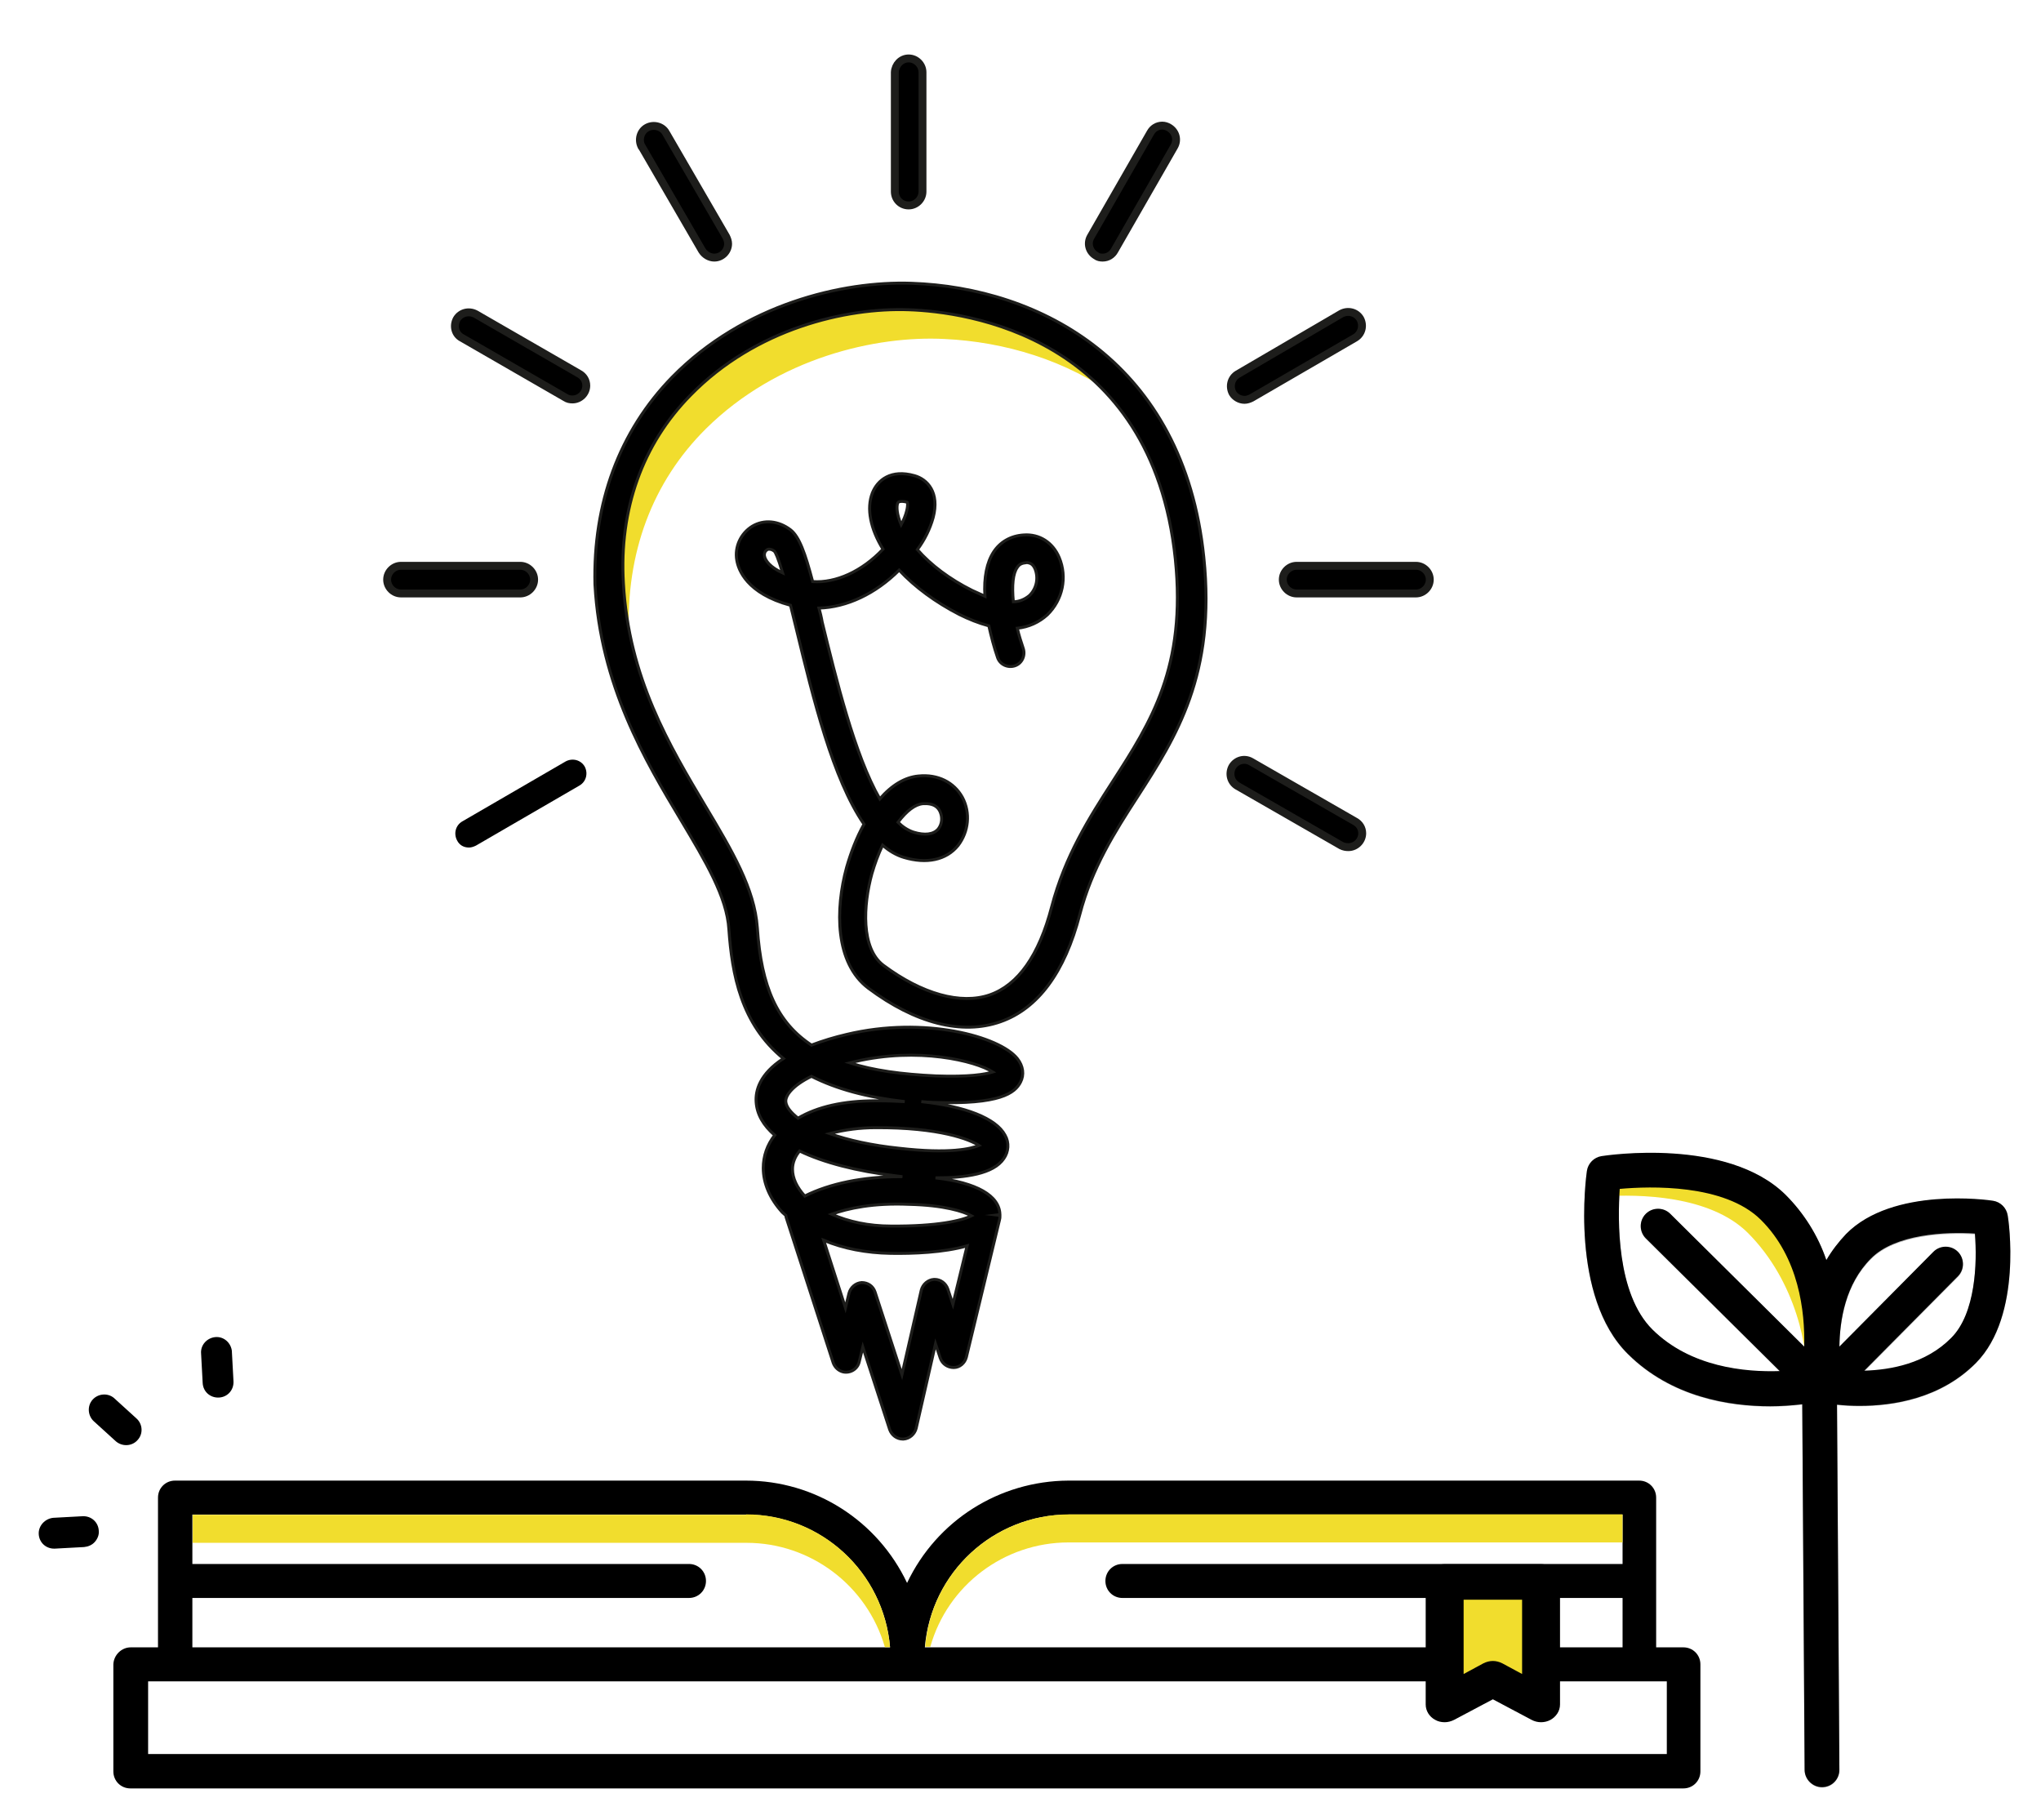 <?xml version="1.0" encoding="utf-8"?>
<!-- Generator: Adobe Illustrator 25.4.1, SVG Export Plug-In . SVG Version: 6.00 Build 0)  -->
<!DOCTYPE svg PUBLIC "-//W3C//DTD SVG 1.1//EN" "http://www.w3.org/Graphics/SVG/1.1/DTD/svg11.dtd">
<svg version="1.1" id="Layer_1" xmlns:x="http://ns.adobe.com/Extensibility/1.0/" xmlns:i="http://ns.adobe.com/AdobeIllustrator/10.0/" xmlns:graph="http://ns.adobe.com/Graphs/1.0/"
	 xmlns="http://www.w3.org/2000/svg" xmlns:xlink="http://www.w3.org/1999/xlink" x="0px" y="0px" viewBox="0 0 516.6 460.7"
	 style="enable-background:new 0 0 516.6 460.7;" xml:space="preserve">
<style type="text/css">
	.st0{clip-path:url(#SVGID_00000102538661682906765810000004660962255156115620_);}
	.st1{fill:#F1DD2D;}
	.st2{stroke:#1D1D1B;stroke-width:0.75;stroke-miterlimit:10;}
	.st3{stroke:#1D1D1B;stroke-width:2;stroke-miterlimit:10;}
	.st4{fill:#BCBCBC;}
</style>
<g id="Group_408" transform="translate(0 0.26)">
	<g>
		<defs>
			<rect id="SVGID_1_" x="-663" y="-87.5" width="1237.1" height="618.3"/>
		</defs>
		<clipPath id="SVGID_00000121243306821563673300000016270817491030466741_">
			<use xlink:href="#SVGID_1_"  style="overflow:visible;"/>
		</clipPath>
		
			<g id="Group_407" transform="translate(0 -0.22)" style="clip-path:url(#SVGID_00000121243306821563673300000016270817491030466741_);">
			<g id="Group_403" transform="translate(0.802 237.351)">
				<g id="Group_394" transform="translate(1609.189 837.516)">
					<g id="Group_393">
						<path id="Path_17" d="M-1576.9-658h6.9v-37.9c0-2.4,1.9-4.3,4.3-4.3c0,0,0,0,0,0h144.5c17.5,0,33.3,10.1,40.8,25.9
							c7.5-15.8,23.3-25.8,40.8-25.9h144.5c2.4,0,4.3,1.9,4.3,4.3c0,0,0,0,0,0v37.9h6.9c2.4,0,4.3,1.9,4.3,4.3c0,0,0,0,0,0v27.1
							c0,2.4-1.9,4.3-4.3,4.3c0,0,0,0,0,0h-393.1c-2.4,0-4.3-1.9-4.3-4.3c0,0,0,0,0,0v-27.1C-1581.2-656.1-1579.2-658-1576.9-658
							C-1576.9-658-1576.9-658-1576.9-658z M-1421.1-691.6h-140.2v12.5h125.7c2.4,0,4.3,1.9,4.3,4.3c0,2.4-1.9,4.3-4.3,4.3h-125.7
							v12.5h176.6C-1386.3-677-1402.1-691.6-1421.1-691.6L-1421.1-691.6z M-1199.3-670.5h-126.6c-2.4,0-4.3-1.9-4.3-4.3
							c0-2.4,1.9-4.3,4.3-4.3h126.6v-12.5h-140.2c-19,0-34.8,14.6-36.4,33.6h176.6L-1199.3-670.5z M-1572.5-631h384.4v-18.4h-384.4
							V-631z"/>
						<g id="Group_390" transform="translate(46.181 20.148)">
							<path id="Path_18" class="st1" d="M-1467.3-711.8c19,0,34.8,14.6,36.4,33.6h-1.3c-4.5-15.6-18.8-26.4-35-26.4h-140.2v-7.1
								H-1467.3z"/>
							<path id="Path_19" class="st1" d="M-1385.7-711.8h140.2v7.1h-140.2c-16.3,0-30.6,10.8-35,26.4h-1.3
								C-1420.5-697.1-1404.7-711.7-1385.7-711.8z"/>
						</g>
						<g id="Group_392" transform="translate(772.669 49.448)">
							<path id="Path_20" class="st1" d="M-1992.6-693l-12.2-6.5l-12.2,6.5v-31h24.4V-693z"/>
							<g id="Group_391">
								<path id="Path_21" d="M-2017-688.5c0.8,0,1.6-0.2,2.4-0.6l9.8-5.2l9.8,5.2c1.5,0.8,3.3,0.8,4.8,0c1.4-0.8,2.4-2.2,2.4-3.9
									v-31c0-2.5-2.2-4.5-4.8-4.5h-24.4c-2.7,0-4.8,2-4.8,4.5v31c0,1.6,0.9,3.1,2.4,3.9C-2018.7-688.7-2017.9-688.5-2017-688.5z
									 M-2004.8-704c-0.8,0-1.6,0.2-2.4,0.6l-5,2.7v-18.8h14.8v18.8l-5-2.7C-2003.2-703.8-2004-704-2004.8-704z"/>
							</g>
						</g>
					</g>
				</g>
				<g id="Group_396" transform="translate(1770.189)">
					<g id="Group_395">
						<path id="Path_22" class="st1" d="M-1539.9-160.7c-16.1-0.8-39.4,4.4-56.4,21.2c-12.5,12.4-18.7,29.1-18,48.1
							c0.3,6.4,1.2,12.7,2.8,18.9c-0.1-1.4-0.2-2.8-0.3-4.3c-0.8-20.6,5.9-38.6,19.5-52.1c18.2-18,43.1-23.6,60.4-22.7
							c15,0.7,30.9,5.3,43.9,14.9C-1504.7-156.9-1530-160.3-1539.9-160.7z"/>
						<path id="Path_23" class="st2" d="M-1600.8-142c18.1-18.4,43.1-24.3,60.5-23.7c32.4,1.1,68.9,19.9,74,69.3
							c3.1,29.7-7,45.5-16.8,60.7c-5.7,8.8-11.5,17.9-14.6,29.8c-3.8,14.6-10.6,23.8-20.1,27.1c-9.7,3.4-21.5,0.4-33.4-8.5
							c-8.5-6.4-8.4-20-5.5-30.6c1.1-3.8,2.5-7.5,4.4-10.9c-7.9-11.5-12.8-31.6-17.1-49.3c-0.5-2-1-4.1-1.5-6.1
							c-11.1-3-13.2-9-13.6-11.4c-0.6-3.4,1-6.8,3.9-8.6c3-1.8,6.7-1.4,9.7,0.9c2.2,1.7,3.7,5.9,5.6,13.1c5.9,0.4,12.5-2.6,17.8-8.2
							c-3.2-5.2-4.2-10.3-2.7-14.2c1.3-3.3,4.7-6.1,10.7-4.4c3.2,0.9,6.4,4.2,4.7,10.6c-0.8,2.9-2.2,5.7-4,8.1
							c3.4,3.9,8.2,7.5,13.8,10.3c1.1,0.5,2.2,1,3.3,1.5c-0.3-4.8,0.5-8.6,2.2-11.2s4.4-4.1,7.6-4.3c4-0.3,7.4,1.9,9,5.7
							c2.1,5,0.9,10.7-3,14.5c-2.1,1.9-4.7,3.1-7.6,3.4c0.4,1.8,1,3.6,1.5,5.1c0.6,1.8-0.3,3.8-2.1,4.4c-1.8,0.6-3.8-0.3-4.4-2.1
							c-0.9-2.6-1.6-5.3-2.2-8c-2.6-0.7-5.1-1.7-7.5-2.9c-6-3.1-11.2-6.9-15.2-11.2c-6,6-13.3,9.4-20.3,9.6c0.3,1.1,0.6,2.3,0.8,3.5
							c3.5,14.3,8.2,33.7,14.6,44.8c3-3.5,6.4-5.5,9.8-5.8c4.9-0.5,9,1.6,11.1,5.4c2.1,3.9,1.6,8.7-1.1,12.2c-3,3.7-8,4.7-13.7,3
							c-2-0.6-3.8-1.7-5.4-3.1c-1.1,2.3-2,4.8-2.7,7.2c-2.2,8-2.8,18.9,2.9,23.2c9.8,7.3,19.6,10,26.9,7.5
							c7.2-2.5,12.5-10,15.7-22.3c3.4-12.9,9.5-22.5,15.5-31.8c9.6-14.9,18.6-28.9,15.8-56.2c-5.9-56.6-53.1-62.6-67.4-63.1
							c-16-0.6-38.9,4.8-55.3,21.6c-12.2,12.4-18.1,28.9-17,47.6c1.3,23.9,11.7,41.2,20.8,56.5c6.7,11.2,12.4,20.8,13.1,30.7
							c1,15.1,5.1,24,13.7,29.7c2.9-1.1,5.9-2,8.9-2.7c19.7-4.7,38.7,0.5,43.2,6.1c1.5,1.9,1.8,4.1,0.8,6c-1.4,2.7-5.1,5.7-22,5.1
							c-1,0-2.1-0.1-3.1-0.2c11.1,1.2,18.9,4.2,21.2,8.5c1.1,1.9,0.9,4.2-0.3,5.9c-2.6,3.9-9.7,4.9-17.3,4.9
							c10.4,1.2,16.2,4.5,16.3,9.3l-0.8,0.1l0.8,0.1c0,0.1,0,0.1,0,0.2c0,0.3,0,0.6-0.1,0.9l-8.4,34.8c-0.4,1.5-1.7,2.6-3.2,2.6
							c-1.5,0-2.9-0.9-3.4-2.4l-1.2-3.6l-4.9,21.4c-0.4,1.5-1.7,2.6-3.2,2.7c-0.1,0-0.1,0-0.2,0c-1.5,0-2.8-1-3.3-2.4l-6.8-20.9
							l-0.9,3.7c-0.4,1.9-2.3,3-4.1,2.6c-1.2-0.3-2.1-1.2-2.5-2.3l-11.9-36.8c0-0.2-0.1-0.3-0.1-0.5l-0.9-0.8
							c-3.1-3.4-4.8-7.3-4.8-11.2c0-3,1-5.9,2.9-8.3c-2.9-2.5-4.5-5.3-4.7-8.4c-0.2-2.9,0.9-7.1,6.9-11c-10.8-8.8-13-21.4-13.8-32.7
							c-0.5-8.2-5.9-17.2-12.1-27.6c-9.1-15.2-20.4-34.1-21.8-59.7C-1620.9-109.9-1614.3-128.2-1600.8-142z M-1542.9-104.6
							c0.6-1.1,1.1-2.3,1.4-3.5c0.4-1.6,0.2-2.2,0.1-2.2c-0.4-0.1-0.8-0.2-1.2-0.2c-0.1,0-0.1,0-0.2,0c-0.8,0-0.9,0.3-1,0.5
							C-1544.1-109.1-1544-107.2-1542.9-104.6L-1542.9-104.6z M-1572.9-92.4c-1.2-4-1.8-5.2-2.1-5.5c-0.4-0.3-0.8-0.5-1.3-0.5
							c-0.2,0-0.4,0-0.6,0.2c-0.5,0.3-0.7,1-0.6,1.5C-1577.3-95.5-1576-93.8-1572.9-92.4L-1572.9-92.4z M-1514.5-85.1
							c1.5,0,2.9-0.6,4.1-1.6c1.8-1.8,2.3-4.4,1.4-6.7c-0.6-1.4-1.4-1.5-1.9-1.6c0,0-0.1,0-0.1,0c-0.1,0-0.1,0-0.2,0
							c-1.1,0.1-1.8,0.4-2.3,1.2C-1514.6-92.3-1514.9-89.2-1514.5-85.1L-1514.5-85.1z M-1543.7-29.3c1.1,1.1,2.4,2,3.9,2.5l0,0
							c2.9,0.9,5.1,0.6,6.3-0.8c1-1.3,1.1-3,0.4-4.5c-0.6-1.2-1.7-1.8-3.2-1.9c-0.1,0-0.2,0-0.3,0c-0.2,0-0.5,0-0.8,0
							C-1539.4-33.8-1541.5-32.2-1543.7-29.3L-1543.7-29.3z M-1549.4,48c-3.9,0-7.8,0.5-11.6,1.5c4.8,1.7,10.8,3,17.5,3.7
							c13,1.5,18.4,0.1,20.3-0.7C-1525.5,51-1533.1,47.9-1549.4,48z M-1568.6,53.9c-1.1,1.3-1.8,2.9-1.8,4.6c0,2.3,1.1,4.6,3.1,6.8
							c6.4-3.2,14.8-4.9,24.1-4.9c0.2,0,0.4,0,0.6,0c-0.5-0.1-1.1-0.1-1.6-0.2C-1554.2,59-1562.6,56.8-1568.6,53.9L-1568.6,53.9z
							 M-1545.6,79.8c-6.1-0.1-11.9-1.2-16.9-3.3l5.5,17.1l0.9-3.7c0.4-1.5,1.7-2.6,3.2-2.7l0,0c1.6,0,2.9,0.9,3.4,2.4l6.8,20.9
							l4.9-21.4c0.4-1.5,1.7-2.6,3.2-2.7c0.1,0,0.1,0,0.2,0c1.5,0,2.8,1,3.3,2.4l1.3,3.9l3.6-14.8
							C-1532.1,79.6-1539.9,79.9-1545.6,79.8L-1545.6,79.8z M-1560.5,69.9c4.3,1.9,9.4,3,15,3c11.8,0.1,18-1.4,20.4-2.6
							c-2-1.1-6.9-2.7-15.8-2.9l0,0C-1549.9,67-1556.4,68.4-1560.5,69.9L-1560.5,69.9z M-1555.9,31.6c5.9,1.9,13.1,2.9,21.8,3.3l0,0
							c8.4,0.3,12.5-0.4,14.4-1c-4.4-2.8-18.9-6.4-35-2.6C-1555.1,31.4-1555.5,31.5-1555.9,31.6L-1555.9,31.6z M-1565.6,35
							c-4.9,2.4-6.6,4.9-6.5,6.4c0.1,1.3,1.2,2.7,3.1,4.2c4.9-2.9,11.5-4.4,19.6-4.4c0.3,0,0.6,0,1,0c2.2,0,4.4,0.1,6.4,0.2
							C-1551.6,40.3-1559.3,38.2-1565.6,35L-1565.6,35z"/>
						<path id="Path_24" class="st3" d="M-1541-185.4c1.9,0,3.5-1.6,3.5-3.5v-30.2c0-1.9-1.6-3.5-3.5-3.5c-1.9,0-3.4,1.6-3.5,3.5
							v30.2C-1544.5-187-1543-185.4-1541-185.4z"/>
						<path id="Path_25" class="st3" d="M-1590.2-172.2c1.9,0,3.5-1.6,3.5-3.5c0-0.6-0.2-1.2-0.5-1.8l-15.2-26.2
							c-0.9-1.7-3.1-2.3-4.8-1.4c-1.7,0.9-2.3,3.1-1.4,4.8c0,0,0,0.1,0.1,0.1l15.2,26.2C-1592.6-172.9-1591.4-172.2-1590.2-172.2z"
							/>
						<path id="Path_26" class="st3" d="M-1626.1-136.3c1.9,0,3.5-1.6,3.5-3.5c0-1.3-0.7-2.4-1.8-3l-26.2-15.1
							c-1.7-0.9-3.8-0.4-4.8,1.3c-0.9,1.7-0.4,3.8,1.3,4.7l26.2,15.1C-1627.3-136.4-1626.7-136.3-1626.1-136.3z"/>
						<path id="Path_27" class="st3" d="M-1639.3-87.2c1.9,0,3.5-1.6,3.5-3.5s-1.6-3.5-3.5-3.5h-30.2c-1.9,0-3.5,1.6-3.5,3.5
							s1.6,3.5,3.5,3.5l0,0H-1639.3z"/>
						<path id="Path_28" d="M-1652.3-22.9c0.6,0,1.2-0.2,1.8-0.5l26.2-15.2c1.7-1,2.2-3.1,1.3-4.8c-1-1.7-3.1-2.2-4.8-1.3l0,0
							l-26.2,15.2c-1.7,1-2.2,3.1-1.3,4.8C-1654.7-23.5-1653.6-22.9-1652.3-22.9L-1652.3-22.9z"/>
						<path id="Path_29" class="st3" d="M-1429.7-23c1.9,0,3.5-1.6,3.5-3.5c0-1.3-0.7-2.4-1.8-3l-26.3-15.1c-1.7-1-3.8-0.4-4.8,1.3
							c-0.9,1.7-0.4,3.8,1.3,4.8l26.3,15.1C-1430.9-23.1-1430.3-23-1429.7-23z"/>
						<path id="Path_30" class="st3" d="M-1412.6-87.2c1.9,0,3.5-1.6,3.5-3.5s-1.6-3.5-3.5-3.5h-30.2c-1.9,0-3.5,1.6-3.5,3.5
							s1.6,3.5,3.5,3.5l0,0H-1412.6z"/>
						<path id="Path_31" class="st3" d="M-1456-136.2c0.6,0,1.2-0.2,1.8-0.5l26.2-15.2c1.7-1,2.2-3.1,1.3-4.8
							c-1-1.7-3.1-2.2-4.8-1.3l-26.2,15.3c-1.7,1-2.2,3.1-1.3,4.8C-1458.4-136.9-1457.2-136.2-1456-136.2L-1456-136.2z"/>
						<path id="Path_32" class="st3" d="M-1491.9-172.2c1.3,0,2.4-0.7,3-1.8l15.1-26.3c1-1.7,0.4-3.8-1.3-4.8
							c-0.5-0.3-1.1-0.5-1.7-0.5c-1.3,0-2.4,0.7-3,1.8l-15.1,26.3c-1,1.7-0.4,3.8,1.3,4.8C-1493.1-172.3-1492.5-172.2-1491.9-172.2
							L-1491.9-172.2z"/>
					</g>
				</g>
				<g id="Group_402" transform="translate(1564.901 753.397)">
					<g id="Group_401">
						<g id="Group_398" transform="translate(29.61 33.664)">
							<path id="Path_33" d="M-1560.5-660c-1.4,1.6-3.9,1.7-5.5,0.3l-5.5-5c-1.6-1.4-1.8-3.9-0.4-5.5s3.9-1.8,5.5-0.4
								c0,0,0.1,0.1,0.1,0.1l5.5,5C-1559.2-664.1-1559-661.6-1560.5-660z"/>
						</g>
						<g id="Group_399" transform="translate(0 105.233)">
							<path id="Path_34" d="M-1541.7-705.8c-0.7,0.8-1.7,1.2-2.7,1.3l-7.4,0.4c-2.2,0.1-4-1.5-4.1-3.7c0,0,0,0,0,0
								c-0.1-2.1,1.6-3.9,3.7-4.1l7.4-0.4c2.2-0.1,4,1.5,4.1,3.7C-1540.6-707.6-1541-706.6-1541.7-705.8z"/>
						</g>
						<g id="Group_400" transform="translate(95.696)">
							<path id="Path_35" d="M-1602.3-641.2c0.1,2.2-1.5,4-3.7,4.1s-4-1.5-4.1-3.7l-0.4-7.4c-0.2-2.2,1.5-4,3.6-4.2
								c2.2-0.2,4,1.5,4.2,3.6c0,0.1,0,0.1,0,0.2L-1602.3-641.2z"/>
						</g>
					</g>
				</g>
			</g>
			<g id="Group_406" transform="translate(2476.071 881.845)">
				<g id="Group_404" transform="translate(0 0.413)">
					<path id="Path_36" class="st4" d="M-2057.8-545.7c9.6,9.5,23.4,10.8,32.2,10.5l-33.9-33.6c-1.7-1.7-1.8-4.5,0-6.2
						s4.5-1.8,6.2,0c0,0,0,0,0,0l33.9,33.6c0.2-8.8-1.3-22.5-11-32.1c-9.2-9.1-28-8.5-35.7-7.8
						C-2066.6-573.6-2067-554.8-2057.8-545.7z M-2074.4-585.9c0.3-1.9,1.8-3.4,3.7-3.7c1.3-0.2,31.8-4.8,46.6,9.8
						c4.6,4.6,8.2,10.3,10.3,16.5c1.4-2.4,3.1-4.6,5-6.6c11.8-12,36.1-8.6,37.2-8.4c1.9,0.3,3.4,1.8,3.7,3.7c0.2,1,3.8,25.3-8,37.3
						c-9,9.1-21.1,10.9-29.5,10.9c-1.9,0-3.8-0.1-5.7-0.3l0.6,92.4c0,2.4-1.9,4.4-4.4,4.4h0c-2.4,0-4.4-2-4.4-4.4l-0.6-92.5
						c-2.7,0.3-5.4,0.5-8.1,0.5c-10.4,0-25-2.3-36-13.2C-2078.8-554-2074.6-584.6-2074.4-585.9z M-1976.2-569.9
						c-7.3-0.5-20.2,0.1-26.3,6.3c-6.5,6.5-7.9,15.6-8,22.3l23.8-24c1.7-1.7,4.5-1.7,6.2,0c1.7,1.7,1.7,4.5,0,6.2l-23.7,23.9
						c6.7-0.2,15.6-1.8,22-8.3C-1976-549.7-1975.6-562.6-1976.2-569.9L-1976.2-569.9z"/>
				</g>
				<g id="Group_405">
					<path id="Path_37" class="st1" d="M-2033.7-569.9c-9.6-9.5-27.5-9.8-36.8-9.2c0.2-3.6,0.5-5.9,0.5-5.9s29.4-4.6,42.8,8.6
						c17.2,17,11.3,44.8,11.3,44.8s0.6,0.2-2.9,0.5C-2018.1-540.1-2021.4-557.6-2033.7-569.9z"/>
					<path id="Path_38" d="M-2074.4-585.6c0.3-1.9,1.8-3.4,3.7-3.7c1.3-0.2,31.8-4.8,46.6,9.8c4.6,4.6,8.2,10.3,10.3,16.5
						c1.4-2.4,3.1-4.6,5-6.6c11.8-12,36.1-8.6,37.2-8.4c1.9,0.3,3.4,1.8,3.7,3.7c0.2,1,3.8,25.3-8,37.3c-9,9.1-21.1,10.9-29.5,10.9
						c-1.9,0-3.8-0.1-5.7-0.3l0.6,92.4c0,2.4-1.9,4.4-4.4,4.4h0c-2.4,0-4.4-2-4.4-4.4l-0.6-92.5c-2.7,0.3-5.4,0.5-8.1,0.5
						c-10.4,0-25-2.3-36-13.2C-2078.8-553.8-2074.6-584.3-2074.4-585.6z M-1976.2-569.7c-7.3-0.5-20.2,0.1-26.3,6.3
						c-6.5,6.5-7.9,15.6-8,22.3l23.8-24c1.7-1.7,4.5-1.7,6.2,0s1.7,4.5,0,6.2l-23.7,23.9c6.7-0.2,15.6-1.8,22-8.3
						C-1976-549.5-1975.6-562.4-1976.2-569.7L-1976.2-569.7z M-2057.8-545.4c9.6,9.5,23.4,10.8,32.2,10.5l-33.9-33.6
						c-1.7-1.7-1.7-4.5,0-6.2c1.7-1.7,4.5-1.7,6.2,0l33.9,33.6c0.2-8.8-1.3-22.5-11-32.1c-9.2-9.1-28-8.5-35.7-7.8
						C-2066.6-573.4-2067-554.5-2057.8-545.4z"/>
				</g>
			</g>
		</g>
	</g>
</g>
<g>
</g>
<g>
</g>
<g>
</g>
<g>
</g>
<g>
</g>
<g>
</g>
</svg>
